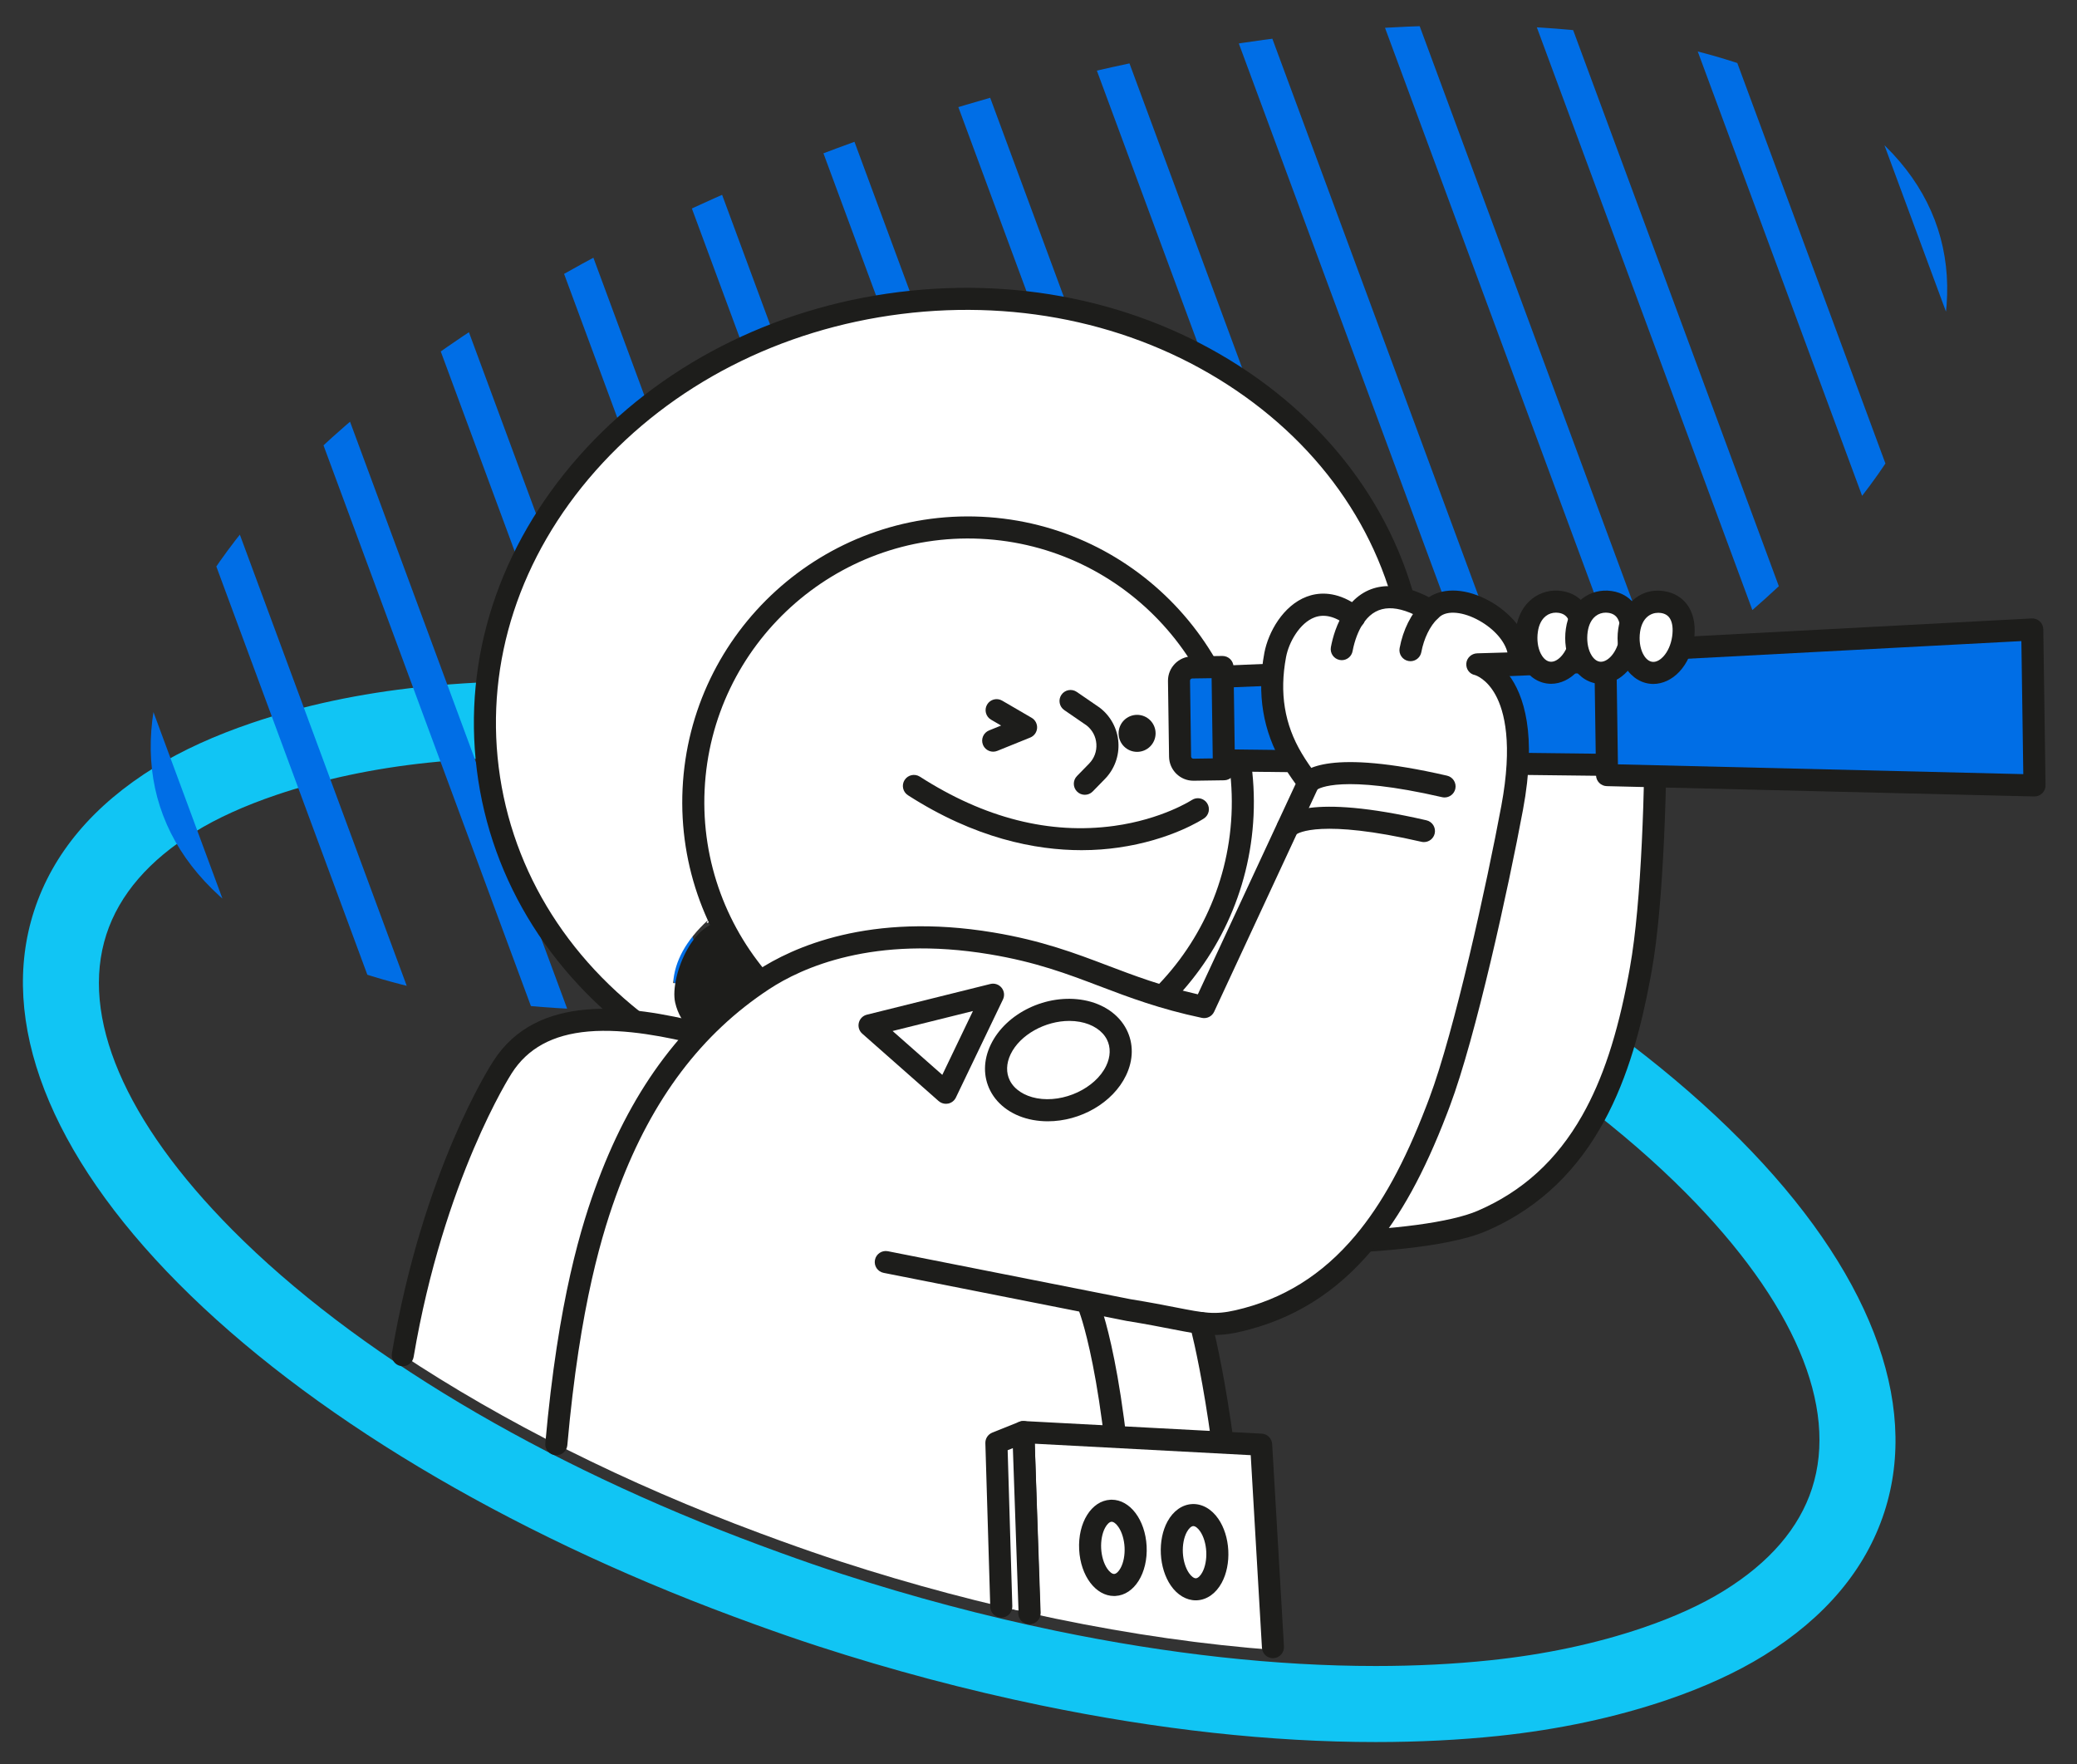 <?xml version="1.0" encoding="utf-8"?>
<!-- Generator: Adobe Illustrator 26.3.1, SVG Export Plug-In . SVG Version: 6.00 Build 0)  -->
<svg version="1.1" id="Layer_1" xmlns="http://www.w3.org/2000/svg" xmlns:xlink="http://www.w3.org/1999/xlink" x="0px" y="0px"
	 viewBox="0 0 944 801.67" style="enable-background:new 0 0 944 801.67;" xml:space="preserve">
<rect x="0" y="0" width="944" height="801.67" fill="#333333" stroke="none"/>
<style type="text/css">
	.st0{fill:#11C5F4;}
	.st1{clip-path:url(#SVGID_00000126314802818583844050000010865386609301519753_);}
	.st2{fill:#006EE6;}
	.st3{fill:#FFFFFF;}
	.st4{fill:#1D1D1B;}
</style>
<g>
	<path class="st0" d="M625.27,791.67c-47.54,0-98.79-5.62-152.33-16.7c-33.75-6.98-67.78-16.02-101.16-26.87
		c-8.98-2.92-18.42-6.18-28.86-9.97c-3.16-1.14-6.31-2.3-9.44-3.47C229.32,696.02,139.7,642.26,81.13,583.3
		C22.49,524.28-0.82,464.14,15.49,413.95c8.48-26.09,26.98-48.08,55-65.35c12.31-7.59,27.1-14.34,43.94-20.05
		c23.46-7.96,49.2-13.45,76.5-16.31c17.4-1.84,35.92-2.78,55.03-2.78c48.26,0,100.47,5.82,155.19,17.3c3.07,0.64,6.15,1.32,9.28,2
		l0.32,0.07c30.78,6.77,60.86,14.9,89.4,24.18c11.36,3.69,23.48,7.94,38.16,13.38c104.2,38.64,193.86,92.4,252.46,151.38
		c58.66,59.04,81.98,119.2,65.67,169.4c-8.45,25.99-26.86,47.92-54.74,65.17c-12.39,7.67-27.24,14.47-44.12,20.21
		c-23.46,7.97-49.22,13.46-76.57,16.34C663.43,790.73,644.69,791.67,625.27,791.67z M245.96,344.01c-17.89,0-35.19,0.87-51.4,2.59
		c-24.77,2.6-47.98,7.54-69.02,14.67c-14.39,4.88-26.8,10.51-36.91,16.74c-20.85,12.85-34.39,28.54-40.27,46.61
		c-12.1,37.25,8.24,84.95,57.28,134.33c55.11,55.48,140.29,106.38,239.85,143.31c3.06,1.13,6.12,2.26,9.2,3.38
		c10.08,3.66,19.16,6.79,27.76,9.59c32.17,10.45,64.97,19.17,97.49,25.9c51.25,10.61,100.14,15.98,145.33,15.98
		c18.2,0,35.73-0.88,52.08-2.61c24.81-2.61,48.05-7.55,69.08-14.69c14.41-4.9,26.88-10.57,37.05-16.87
		c20.74-12.83,34.22-28.47,40.06-46.47c12.11-37.26-8.25-84.97-57.32-134.36c-55.14-55.5-140.36-106.4-239.95-143.33
		c-14.22-5.27-25.92-9.37-36.82-12.92c-27.47-8.93-56.45-16.76-86.13-23.29l-0.31-0.07c-3.02-0.66-5.99-1.31-8.96-1.94
		C341.66,349.58,291.84,344.01,245.96,344.01z"/>
	<g>
		<g>
			<defs>
				<path id="SVGID_1_" d="M287.44,459.17c-18.81,0-36.94-0.91-53.9-2.71c-26.08-2.74-50.57-7.96-72.82-15.52
					c-15.65-5.32-29.31-11.55-40.59-18.54c-24.31-15.04-40.26-33.82-47.4-55.82c-14.21-43.73,7.63-97.67,61.49-151.88
					c56.87-57.24,144.31-109.57,246.2-147.35c14.43-5.35,26.34-9.53,37.49-13.15c28.01-9.1,57.53-17.09,87.76-23.73
					c3.18-0.7,6.31-1.39,9.44-2.04C568.66,17.19,619.68,11.5,666.75,11.5c18.49,0,36.4,0.9,53.22,2.68
					c26.04,2.73,50.51,7.95,72.75,15.49c15.61,5.3,29.22,11.49,40.43,18.4c24.43,15.06,40.46,33.9,47.63,55.98
					c14.21,43.72-7.62,97.65-61.46,151.85c-56.84,57.23-144.24,109.55-246.1,147.34c-3.1,1.15-6.2,2.29-9.32,3.42
					c-10.27,3.73-19.53,6.92-28.31,9.78c-32.76,10.65-66.18,19.52-99.33,26.38C383.87,453.67,333.8,459.17,287.44,459.17z"/>
			</defs>
			<clipPath id="SVGID_00000060012419902919499940000001242654671004169891_">
				<use xlink:href="#SVGID_1_"  style="overflow:visible;"/>
			</clipPath>
			<g style="clip-path:url(#SVGID_00000060012419902919499940000001242654671004169891_);">
				
					<rect x="64.3" y="-0.37" transform="matrix(0.938 -0.347 0.347 0.938 -117.29 46.722)" class="st2" width="15.04" height="702.51"/>
				
					<rect x="125.07" y="-22.85" transform="matrix(0.938 -0.347 0.347 0.938 -105.714 66.41)" class="st2" width="15.04" height="702.51"/>
				
					<rect x="185.82" y="-45.33" transform="matrix(0.938 -0.347 0.347 0.938 -94.14 86.094)" class="st2" width="15.04" height="702.51"/>
				
					<rect x="246.57" y="-67.81" transform="matrix(0.938 -0.347 0.347 0.938 -82.566 105.778)" class="st2" width="15.04" height="702.51"/>
				
					<rect x="307.34" y="-90.29" transform="matrix(0.938 -0.347 0.347 0.938 -70.99 125.466)" class="st2" width="15.04" height="702.51"/>
				
					<rect x="368.09" y="-112.77" transform="matrix(0.938 -0.347 0.347 0.938 -59.415 145.15)" class="st2" width="15.04" height="702.51"/>
				
					<rect x="428.84" y="-135.25" transform="matrix(0.938 -0.347 0.347 0.938 -47.841 164.834)" class="st2" width="15.04" height="702.51"/>
				
					<rect x="489.6" y="-157.73" transform="matrix(0.938 -0.347 0.347 0.938 -36.267 184.519)" class="st2" width="15.04" height="702.51"/>
				
					<rect x="550.36" y="-180.21" transform="matrix(0.938 -0.347 0.347 0.938 -24.691 204.206)" class="st2" width="15.04" height="702.51"/>
				
					<rect x="611.12" y="-202.69" transform="matrix(0.938 -0.347 0.347 0.938 -13.116 223.89)" class="st2" width="15.04" height="702.51"/>
				
					<rect x="671.87" y="-225.16" transform="matrix(0.938 -0.347 0.347 0.938 -1.542 243.575)" class="st2" width="15.04" height="702.51"/>
				
					<rect x="732.63" y="-247.65" transform="matrix(0.938 -0.347 0.347 0.938 10.034 263.262)" class="st2" width="15.04" height="702.51"/>
				
					<rect x="793.38" y="-270.13" transform="matrix(0.938 -0.347 0.347 0.938 21.611 282.945)" class="st2" width="15.04" height="702.51"/>
				
					<rect x="854.14" y="-292.61" transform="matrix(0.938 -0.347 0.347 0.938 33.186 302.629)" class="st2" width="15.04" height="702.51"/>
			</g>
		</g>
	</g>
</g>
<g>
	<path class="st3" d="M887.03,285.77c-6.18,0.34-16.36,0.66-22.54,0.98l-10.91,0.57c0,0-51.95,2.76-63.33,3.36
		c-5.42,0.28-10.83,0.55-16.23,0.82l-9.25,0.46l-0.17-1.81c-1.14-12.09-6.03-18.75-13.77-18.75c-3.54,0-7.56,1.37-11.93,4.06
		l-1.1,0.68l-1.03-0.78c-3.5-2.63-7.04-3.97-10.54-3.97c-3.34,0-6.79,1.21-10.24,3.61l-1.13,0.78l-1.09-0.83
		c-3.12-2.35-6.43-3.55-9.83-3.55c-1.82,0-3.71,0.34-5.61,1.01c-4.86,1.72-2.58,6.64-4.58,12.79l-0.37,3.84l-8.22-4.03
		c-1.15-0.91-2.26-1.83-3.34-2.73c-2.27-1.89-4.41-3.68-6.72-5.12c-6.29-3.93-11.72-5.76-17.08-5.76c-2.39,0-4.8,0.39-7.17,1.15
		c-1.7,0.55-3.31,0.83-4.79,0.83c-3.34,0-7.78-1.4-9.98-8.08l-0.07-0.21c-0.4-1.2-0.8-2.41-1.24-3.6
		c-16.26-44.07-46.68-77.89-90.41-100.53c-33.26-17.2-68.35-25.92-104.3-25.92c-23.32,0-47.46,3.68-71.75,10.93
		c-51.17,15.27-91.36,44.54-119.45,87.01c-25.51,38.57-34.64,80.57-27.12,124.84c6.08,35.79,23.25,67.69,51.05,94.82
		c0.39,0.38,1.06,0.69,1.78,1.02c0.43,0.2,0.87,0.4,1.28,0.62l1.95,1.07l-2.99,3.86l-2.81,0.2c-1.41,0.09-2.83,0.19-4.24,0.31
		c-19.85,1.77-33.89,10.54-42.9,26.81c-12.96,23.39-23.36,49.06-31.79,78.49c-4.66,16.26-8.37,33.02-11.16,50.08
		c46.82,31.1,102.49,59.03,163.47,81.66c3.04,1.13,6.08,2.25,9.14,3.36c10.08,3.66,19.16,6.79,27.76,9.59
		c32.13,10.44,64.91,19.15,97.41,25.87c34.48,7.13,67.92,11.9,99.94,14.27c0.14-0.38,0.22-0.82,0.23-1.35
		c0.06-1.74,0.03-3.57-0.08-5.42c-0.87-14.92-4.3-73.73-5.14-88.22c-0.21-3.64-1.27-1.08-4.95-1.22l-2.12-0.09
		c-1.86-0.08-3.78-0.17-5.65-0.17h-0.42c-3.4,0-5.22-5.28-5.56-8.76c-0.39-4.02-1.13-8.11-1.84-12.07l-0.05-0.3
		c-1.16-6.44-2.35-12.86-3.56-19.35l-1.89-10.2l2-0.24c0.67-0.08,1.34-0.15,1.99-0.22c1.35-0.15,2.62-0.28,3.87-0.5
		c23.47-3.98,43.93-15.44,60.82-34.07c1.58-1.74,4.04-2.65,5.81-2.91c4.14-0.61,8.37-1.1,12.45-1.58
		c7.31-0.85,14.86-1.73,22.09-3.32c26.54-5.82,47.86-21.86,63.37-47.67c13.59-22.63,21.83-49.83,25.91-85.62
		c1.67-14.66,2.49-29.7,3.27-44.24c0.35-6.55,0.72-13.32,1.16-19.98c0.06-0.91,0.14-1.82,0.22-2.78l0.26-3.13l4.16-0.01
		c0.44,0,0.86,0,1.29,0.01c8.65,0.21,47.46,1.17,47.46,1.17c26.34,0.65,56.68,1.3,83.02,2L887.03,285.77z M662.3,300.77l3.41,1.65
		c-0.44,0.91-0.23,1.81,0.57,2.47l-2.4,2.93C661.71,306.05,661.09,303.28,662.3,300.77z M656.77,358.3l3.71,0.78
		c-0.33,1.57-1.08,2.82-2.22,3.73l-2.35-2.97C656.34,359.5,656.63,359,656.77,358.3z M647.58,378.07l3.77,0.35
		c-0.07,0.76-0.27,1.49-0.62,2.23l-3.44-1.59C647.46,378.71,647.55,378.39,647.58,378.07z M650.52,480.85l3.63,1.09
		c-5.55,18.39-12.19,34.74-20.32,50l-3.34-1.78C638.49,515.13,645.05,499,650.52,480.85z M622.78,376.7
		c2.68,0.33,5.53,0.81,9.22,1.56l-0.75,3.71c-3.59-0.72-6.35-1.19-8.94-1.51L622.78,376.7z M624.93,547.12
		c-10.17,15.65-21.63,27.26-35.05,35.5l-1.98-3.23c12.92-7.93,24-19.17,33.85-34.34L624.93,547.12z M599.05,279.05
		c2.56,0,5.21,0.82,7.87,2.42l1.24,0.75l-0.4,1.39c-0.33,1.15-0.67,2.3-1,3.45l-0.66,2.24l-3.64-1.06c0,0,1.05-3.55,1.24-4.21
		c-1.62-0.79-3.18-1.19-4.65-1.19L599.05,279.05z M593.94,345.82c0.16,0.23,0.77,0.66,1.23,0.78c1.79-0.48,3.65-0.87,5.67-1.19
		l0.6,3.74c-1.95,0.31-3.72,0.69-5.43,1.15l-0.91-3.35l-0.79,3.34c-1.32-0.31-2.74-1.25-3.47-2.29L593.94,345.82z M591.63,375.54
		l0.77,3.71c-0.93,0.19-1.73,0.52-2.45,1.01l-2.14-3.13C588.93,376.37,590.22,375.83,591.63,375.54z M305.94,446.75
		c0.69-10.02,5.83-19.35,15.73-28.52l-0.49,1.29l3.48-1.23c0.14,0.4,0.16,0.76,0.18,1.11l0.11,0.96l-0.71,0.66
		c-9.16,8.49-13.91,17-14.53,26L305.94,446.75z M323.38,473.72l-2.77-2.59c2.82-3.01,5.78-5.96,8.8-8.76l2.57,2.78
		C329.03,467.9,326.13,470.78,323.38,473.72z M487.59,595.28c-0.33-0.19-0.79-0.33-1.46-0.46l0.72-3.72
		c1.09,0.21,1.92,0.5,2.61,0.89L487.59,595.28z M542.77,591.49c2.12,0.39,4.31,0.61,6.5,0.65l-0.06,3.79
		c-2.4-0.04-4.8-0.28-7.13-0.71L542.77,591.49z M564.27,660.09c-0.41-0.24-1.17-0.39-2.27-0.45l0.18-3.79
		c1.8,0.08,3.05,0.39,4.04,0.98L564.27,660.09z"/>
	<path class="st3" d="M307.83,446.88c0.66-9.59,5.65-18.48,15.12-27.26c-0.02-0.24-0.01-0.5-0.09-0.72
		c0.08,0.22,0.07,0.48,0.09,0.72C313.48,428.41,308.49,437.29,307.83,446.88z M322,472.43c2.77-2.97,5.67-5.85,8.71-8.66
		C327.67,466.57,324.77,469.46,322,472.43z M486.49,592.95c0.8,0.16,1.49,0.36,2.05,0.69C487.98,593.32,487.29,593.11,486.49,592.95
		z M565.25,658.46c-0.72-0.43-1.74-0.65-3.15-0.71C563.51,657.82,564.52,658.03,565.25,658.46z M527.75,457.4
		c4.81,1.43,9.68,2.7,14.61,3.75C537.43,460.1,532.57,458.83,527.75,457.4z M542.43,593.35c2.3,0.43,4.57,0.64,6.82,0.68
		C547,593.99,544.73,593.78,542.43,593.35z M649.46,378.24c-0.06,0.6-0.22,1.13-0.45,1.62
		C649.24,379.37,649.41,378.84,649.46,378.24z M621.21,357.32c-1.87-0.12-3.75-0.17-5.64-0.17
		C617.46,357.16,619.34,357.21,621.21,357.32z M605.95,283.09c-0.54,1.9-1.11,3.78-1.66,5.68
		C604.84,286.88,605.41,284.99,605.95,283.09c-2.4-1.44-4.72-2.16-6.97-2.15C601.23,280.93,603.55,281.65,605.95,283.09z
		 M601.15,347.27c-1.88,0.3-3.75,0.68-5.63,1.19C597.4,347.96,599.28,347.57,601.15,347.27z M594.75,348.44
		c-0.86-0.2-1.9-0.88-2.36-1.53C592.85,347.56,593.9,348.24,594.75,348.44z M592.01,377.4c-1.17,0.24-2.21,0.67-3.13,1.31
		C589.81,378.07,590.85,377.64,592.01,377.4z M588.89,581.01c14.21-8.72,25.29-20.82,34.45-34.92
		C614.18,560.19,603.1,572.28,588.89,581.01z M622.55,378.58c3.04,0.38,6.06,0.93,9.08,1.54
		C628.61,379.51,625.59,378.96,622.55,378.58z M632.15,531.05c8.46-15.87,15.01-32.51,20.18-49.65
		C647.17,498.54,640.61,515.18,632.15,531.05z M657.08,361.33c0.78-0.62,1.3-1.5,1.54-2.64
		C658.39,359.83,657.86,360.71,657.08,361.33z M664.01,301.6c-0.84,1.75-0.37,3.58,1.08,4.76
		C663.64,305.18,663.16,303.35,664.01,301.6z"/>
	<g>
		<path class="st4" d="M483.09,465.14c3.63,0.06,7.25,0.17,10.86,0.37c7.79,0.43,23.97,2,22.05,13.16
			c-1.11,6.43-8.24,12.12-13.13,15.85c-11.7,8.93-24.36,7.94-36.64,1.42c-5.61-2.98-10.84-7.2-16.52-9.79
			c-7.07-3.22-16.35-3.82-24-4.35c-22.63-1.57-45.23,2.54-67.86,1.12c-17.71-1.11-46.3-6.41-50.99-27.33
			c-2.65-11.81,9.29-41.29,25.33-35.88c7.32,2.47,12.88,8.45,19.04,12.81c19.6,13.88,40.6,25.72,64.5,30.03
			C437.97,466.57,460.61,464.79,483.09,465.14z"/>
		<path class="st4" d="M425.07,515.01c-46.51,0-91.12-13.22-128.11-38.35c-45.36-30.81-73.86-75.83-80.24-126.74l0,0
			c-6.38-50.92,10.12-101.57,46.47-142.63c36.19-40.88,87.76-67.35,145.21-74.55c57.45-7.2,113.96,5.73,159.12,36.41
			c45.36,30.81,73.86,75.83,80.24,126.74c6.38,50.92-10.12,101.57-46.47,142.62c-36.19,40.88-87.76,67.35-145.21,74.55
			C445.69,514.36,435.33,515.01,425.07,515.01z M226.66,348.67c6.02,48.02,32.98,90.52,75.93,119.7
			c43.14,29.31,97.21,41.65,152.24,34.75s104.38-32.2,138.95-71.25c34.41-38.87,50.05-86.72,44.03-134.73
			c-6.02-48.02-32.98-90.52-75.93-119.7c-43.14-29.31-97.2-41.65-152.24-34.75c-55.03,6.9-104.38,32.2-138.95,71.25
			C236.29,252.8,220.65,300.65,226.66,348.67L226.66,348.67z"/>
		<g>
			<circle class="st3" cx="439.98" cy="364.58" r="124.88"/>
			<path class="st4" d="M440.06,494.48c-2.06,0-4.13-0.05-6.21-0.15c-71.54-3.38-127-64.34-123.62-135.89l0,0
				c3.38-71.54,64.34-127,135.89-123.61c71.54,3.38,127,64.34,123.62,135.89C566.45,440.18,508.88,494.48,440.06,494.48z
				 M320.25,358.92c-3.12,66.02,48.05,122.28,114.07,125.4s122.28-48.05,125.4-114.07s-48.05-122.28-114.07-125.4
				C379.63,241.72,323.37,292.9,320.25,358.92L320.25,358.92z"/>
		</g>
		<circle class="st4" cx="516.81" cy="333.27" r="8.41"/>
		<path class="st4" d="M493.06,361.19c-1.26,0-2.53-0.47-3.5-1.43c-1.98-1.93-2.02-5.11-0.08-7.09l5.52-5.65
			c2.36-2.41,3.53-5.6,3.3-8.97c-0.23-3.32-1.79-6.28-4.4-8.35l-10.18-7c-2.28-1.57-2.86-4.69-1.29-6.97
			c1.57-2.28,4.69-2.86,6.97-1.29l10.31,7.08c0.08,0.05,0.15,0.11,0.23,0.17c4.89,3.78,7.94,9.49,8.37,15.66
			c0.43,6.17-1.81,12.24-6.13,16.66l-5.52,5.65C495.67,360.69,494.37,361.19,493.06,361.19z"/>
		<path class="st4" d="M451.41,341.6c-1.98,0-3.86-1.18-4.65-3.13c-1.04-2.57,0.2-5.49,2.77-6.53l5.48-2.22l-4.57-2.66
			c-2.39-1.39-3.2-4.46-1.81-6.85c1.39-2.39,4.46-3.2,6.85-1.81l13.4,7.8c1.65,0.96,2.61,2.78,2.48,4.69
			c-0.14,1.91-1.35,3.57-3.12,4.29l-14.96,6.05C452.67,341.48,452.04,341.6,451.41,341.6z"/>
		<path class="st4" d="M491.58,386.36c-21,0-48.45-5.39-78.92-24.97c-2.33-1.5-3-4.6-1.51-6.93c1.5-2.33,4.6-3,6.93-1.51
			c29.36,18.86,59.05,26.39,88.26,22.38c21.81-2.99,35.2-11.67,35.34-11.76c2.31-1.52,5.42-0.89,6.94,1.42
			c1.52,2.31,0.9,5.41-1.4,6.94c-0.6,0.4-15.05,9.86-38.96,13.25C503.31,385.89,497.72,386.36,491.58,386.36z"/>
	</g>
	<g>
		<path class="st3" d="M601.4,564.73c30.28-0.69,58.35-3.91,72.15-9.86c46.42-20,62.86-64.31,71.51-110.57
			c0.09-0.48,0.18-0.95,0.27-1.43c0.15-0.8,0.29-1.59,0.44-2.39c5.98-33.27,6.93-93.24,7-126.97l-96.13,1.67"/>
		<path class="st4" d="M601.39,569.74c-2.72,0-4.95-2.17-5.01-4.9c-0.06-2.77,2.13-5.06,4.9-5.13c31.96-0.73,58.23-4.26,70.28-9.45
			c20.44-8.81,36-22.97,47.54-43.31c9.29-16.36,15.97-36.56,21.03-63.58l0.26-1.42c0.15-0.79,0.29-1.58,0.43-2.37
			c5.33-29.64,6.72-81.14,6.91-120.98l-91.01,1.58c-0.03,0-0.06,0-0.09,0c-2.73,0-4.96-2.19-5.01-4.93
			c-0.05-2.77,2.16-5.05,4.92-5.1l96.13-1.67c1.37-0.03,2.64,0.5,3.6,1.44c0.96,0.94,1.5,2.24,1.49,3.58
			c-0.09,40.85-1.39,96.2-7.08,127.85c-0.15,0.81-0.29,1.61-0.44,2.42l-0.27,1.43c-7.79,41.62-23.29,92.21-74.46,114.25
			c-18.99,8.18-58.09,9.91-74.02,10.27C601.47,569.74,601.43,569.74,601.39,569.74z"/>
	</g>
	<g>
		<g>
			<polygon class="st2" points="745.71,299.82 746.4,347.78 552.22,345.5 551.68,307.66 			"/>
			<path class="st4" d="M746.4,352.79c-0.02,0-0.04,0-0.06,0l-194.17-2.27c-2.72-0.03-4.91-2.22-4.95-4.94l-0.54-37.84
				c-0.04-2.72,2.09-4.97,4.81-5.08l194.03-7.84c1.35-0.06,2.67,0.44,3.65,1.37c0.98,0.93,1.55,2.22,1.57,3.57l0.69,47.96
				c0.02,1.35-0.51,2.65-1.46,3.61C749.01,352.26,747.73,352.79,746.4,352.79z M557.16,340.55l184.15,2.16l-0.54-37.67l-184.01,7.44
				L557.16,340.55z"/>
		</g>
		<g>
			<path class="st2" d="M556.29,349.59l-13.81,0.2c-3.34,0.05-6.08-2.62-6.13-5.95l-0.49-34.4c-0.05-3.34,2.62-6.08,5.95-6.13
				l13.81-0.2L556.29,349.59z"/>
			<path class="st4" d="M542.39,354.8c-6.02,0-10.96-4.85-11.05-10.89l-0.49-34.4c-0.09-6.09,4.8-11.12,10.89-11.21l13.81-0.2
				c1.32-0.01,2.61,0.49,3.57,1.42c0.95,0.93,1.5,2.19,1.52,3.52l0.67,46.48c0.04,2.77-2.17,5.04-4.94,5.08l-13.81,0.2
				C542.5,354.8,542.44,354.8,542.39,354.8z M550.68,308.2l-8.8,0.13c-0.57,0.01-1.02,0.48-1.01,1.04l0.49,34.4
				c0.01,0.57,0.47,1.03,1.04,1.01l8.8-0.13L550.68,308.2z"/>
		</g>
	</g>
	<g>
		<polygon class="st2" points="923.66,286.06 924.67,356.94 730.41,352.25 729.61,296.32 		"/>
		<path class="st4" d="M924.67,361.95c-0.04,0-0.08,0-0.12,0l-194.26-4.69c-2.69-0.07-4.85-2.25-4.89-4.94l-0.8-55.93
			c-0.04-2.69,2.06-4.93,4.75-5.08l194.05-10.26c1.37-0.07,2.69,0.41,3.69,1.34s1.57,2.23,1.59,3.59l1.02,70.88
			c0.02,1.36-0.52,2.67-1.48,3.63C927.26,361.43,925.99,361.95,924.67,361.95z M735.35,347.35l184.24,4.45l-0.87-60.46l-184.03,9.73
			L735.35,347.35z"/>
	</g>
	<g>
		<path class="st3" d="M703.75,305.65c6.77,0.96,13.37-6.08,14.74-15.74c1.38-9.66-2.64-15.42-9.41-16.39
			c-6.77-0.96-13.72,3.24-15.09,12.89S696.99,304.69,703.75,305.65z"/>
		<path class="st4" d="M704.97,310.75c-0.64,0-1.28-0.05-1.93-0.14c-4.87-0.69-9.13-3.99-11.69-9.05
			c-2.3-4.54-3.13-10.17-2.32-15.85c0.83-5.83,3.4-10.57,7.41-13.68c3.77-2.92,8.51-4.15,13.35-3.46c4.88,0.7,8.91,3.29,11.34,7.3
			c2.35,3.87,3.15,8.97,2.33,14.76c-0.81,5.68-3.17,10.85-6.66,14.57C713.44,308.79,709.21,310.75,704.97,310.75z M707.2,278.41
			c-1.7,0-3.3,0.53-4.61,1.55c-1.92,1.49-3.18,3.97-3.63,7.18c-0.52,3.61-0.03,7.22,1.33,9.9c0.63,1.23,2,3.35,4.17,3.66l0,0
			c2.16,0.31,4.08-1.34,5.03-2.35c2.06-2.2,3.53-5.52,4.05-9.13c0.49-3.46,0.16-6.28-0.98-8.15c-0.88-1.45-2.25-2.29-4.18-2.57
			C707.98,278.44,707.59,278.41,707.2,278.41z"/>
	</g>
	<g>
		<path class="st3" d="M726.4,305.65c6.77,0.96,13.37-6.08,14.74-15.74c1.38-9.66-2.64-15.42-9.41-16.39
			c-6.77-0.96-13.72,3.24-15.09,12.89S719.64,304.69,726.4,305.65z"/>
		<path class="st4" d="M727.69,310.76c-0.66,0-1.33-0.05-1.99-0.14l0,0c-4.87-0.69-9.13-3.99-11.69-9.05
			c-2.3-4.54-3.13-10.17-2.32-15.85c0.83-5.83,3.4-10.57,7.42-13.68c3.77-2.92,8.51-4.15,13.35-3.46c4.88,0.7,8.91,3.29,11.34,7.3
			c2.35,3.87,3.15,8.97,2.33,14.76C744.44,302.34,736.55,310.76,727.69,310.76z M729.85,278.41c-1.7,0-3.3,0.53-4.61,1.55
			c-1.92,1.49-3.18,3.97-3.64,7.18c-0.51,3.61-0.03,7.22,1.33,9.9c0.63,1.23,2,3.35,4.17,3.66l0,0c3.43,0.49,8.02-4.1,9.07-11.48
			c0.49-3.46,0.16-6.28-0.98-8.15c-0.88-1.45-2.25-2.29-4.18-2.57C730.63,278.44,730.24,278.41,729.85,278.41z"/>
	</g>
	<g>
		<path class="st3" d="M750.21,305.72c6.77,0.96,13.37-6.08,14.74-15.74s-2.64-15.42-9.41-16.39c-6.77-0.96-13.72,3.24-15.09,12.89
			S743.45,304.75,750.21,305.72z"/>
		<path class="st4" d="M751.43,310.82c-0.64,0-1.29-0.05-1.93-0.14c-4.87-0.69-9.13-3.99-11.69-9.05
			c-2.3-4.54-3.13-10.17-2.32-15.85c1.4-9.79,8.97-18.83,20.76-17.15c4.88,0.7,8.91,3.29,11.34,7.3c2.35,3.87,3.15,8.97,2.33,14.76
			c-0.81,5.68-3.17,10.85-6.65,14.57C759.9,308.85,755.67,310.82,751.43,310.82z M753.69,278.48c-3.47,0-7.35,2.23-8.28,8.72
			c-0.51,3.61-0.03,7.22,1.33,9.9c0.63,1.23,2,3.35,4.17,3.66l0,0c2.17,0.31,4.08-1.34,5.03-2.35c2.06-2.2,3.53-5.52,4.05-9.13
			c0.49-3.46,0.16-6.28-0.97-8.15c-0.88-1.45-2.25-2.29-4.18-2.57C754.47,278.51,754.08,278.48,753.69,278.48z"/>
	</g>
	<g>
		<path class="st3" d="M183.04,615.86c14.09-83.01,45.29-130.79,45.29-130.79c17.8-27.93,55.25-23.8,90-15.23
			c30.41,7.5,34.68,20.27,36.4,38.52"/>
		<path class="st4" d="M183.05,620.87c-0.28,0-0.56-0.02-0.84-0.07c-2.73-0.46-4.57-3.05-4.1-5.78
			c14.1-83.08,44.74-130.71,46.03-132.69c19.95-31.31,61.46-25.72,95.39-17.35c31.11,7.67,38.13,21,40.19,42.92
			c0.26,2.76-1.76,5.2-4.52,5.46c-2.75,0.26-5.2-1.76-5.46-4.52c-1.57-16.61-4.55-27.2-32.61-34.13
			c-13.22-3.26-32.76-7.42-49.72-5.95c-16.2,1.41-27.6,7.63-34.85,19c-0.33,0.51-30.85,48.06-44.57,128.93
			C187.57,619.14,185.45,620.87,183.05,620.87z"/>
	</g>
	<g>
		<path class="st3" d="M402.57,573.53l110.38,21.83c29.98,4.82,34.9,8.33,49.59,4.97c49.27-11.27,73.46-51.88,90.34-95.8
			c0.17-0.45,0.35-0.9,0.52-1.36c0.29-0.76,0.58-1.51,0.86-2.27c11.9-31.64,26.83-100.66,33.01-133.82
			c10.99-59-15.75-65.19-15.75-65.19l18.78-0.55c2.75-17.27-27.08-35.25-39.22-24.89c-0.37,0.32-0.74,0.65-1.09,0.99
			c-18.21-10.75-28.71-5.59-34.5,2.96l0.11,0.07c-19.66-15.4-33.54,3.95-36.02,17.17c-3.14,16.73-1,32.58,7.77,47.25
			c2.23,3.73,4.71,7.3,7.34,10.75l-47.4,101.97c-40.14-8.48-56.1-22.18-96.61-28.93c-34.65-5.77-73.89-3.11-103.84,16.59
			c-69.14,45.47-86.9,131.64-93.98,211.04"/>
		<path class="st4" d="M252.85,661.34c-0.15,0-0.3-0.01-0.45-0.02c-2.76-0.25-4.79-2.68-4.55-5.44
			c5.83-65.42,16.5-99.57,24.02-119.56c16.05-42.67,39.66-73.82,72.2-95.22c15.97-10.5,51.15-26.72,107.42-17.34
			c21.98,3.66,37.23,9.45,51.98,15.05c12.04,4.57,24.46,9.29,40.95,13.06l44.45-95.62c-2.2-3.02-4.12-5.91-5.83-8.78
			c-9.05-15.14-11.87-32.21-8.39-50.75c1.78-9.49,8.56-21.53,19.24-25.56c4.77-1.8,11.97-2.61,20.59,2.48
			c10.8-11.42,25.34-7.2,34.96-2.23c6.98-4.61,17.4-3.96,27.79,1.86c10.33,5.8,19.91,16.97,18.02,28.85
			c-0.38,2.38-2.4,4.15-4.8,4.22l-4.87,0.14c7,9.23,13.02,27.14,6.62,61.51c-6.6,35.45-21.46,103.36-33.24,134.67
			c-0.29,0.77-0.58,1.53-0.87,2.3l-0.52,1.36c-10.27,26.73-21.03,46.29-33.86,61.58c-16.49,19.64-36.13,31.85-60.04,37.32
			c-11.46,2.62-17.6,1.42-31.05-1.21c-5.27-1.03-11.84-2.32-20.45-3.7c-0.06-0.01-0.12-0.02-0.18-0.03l-110.38-21.83
			c-2.72-0.54-4.48-3.17-3.94-5.89c0.54-2.72,3.17-4.48,5.89-3.94l110.3,21.81c8.74,1.41,15.37,2.7,20.7,3.75
			c12.73,2.49,17.49,3.42,26.89,1.28c21.7-4.96,39.56-16.08,54.59-33.99c12.1-14.41,22.32-33.07,32.18-58.72l0.52-1.35
			c0.28-0.75,0.57-1.5,0.85-2.25c11.55-30.71,26.23-97.86,32.77-132.97c5.24-28.11,1.45-42.91-2.64-50.37
			c-3.95-7.2-8.78-8.85-9.36-9.03c-2.49-0.49-4.12-2.75-3.92-5.29c0.2-2.55,2.39-4.52,4.95-4.59l13.75-0.4
			c-1.26-5.13-6.02-10.65-12.8-14.45c-7.24-4.06-14.47-4.77-18-1.76c-0.29,0.25-0.57,0.5-0.82,0.75c-1.62,1.6-4.11,1.91-6.07,0.75
			c-12.46-7.35-21.37-7.16-27.2,0.6c-0.15,0.37-0.35,0.73-0.59,1.07c-1.59,2.18-4.62,2.71-6.86,1.2l-0.11-0.07
			c-0.17-0.12-0.34-0.24-0.49-0.38c-5.35-4.09-10.31-5.31-14.76-3.63c-6.67,2.52-11.64,11.17-12.93,18.03
			c-3.06,16.29-0.72,30.6,7.14,43.76c1.97,3.31,4.27,6.67,7.02,10.29c1.13,1.48,1.34,3.46,0.56,5.15l-47.4,101.97
			c-0.98,2.12-3.3,3.27-5.58,2.79c-19.22-4.06-33-9.29-46.33-14.35c-14.95-5.68-29.07-11.04-50.07-14.54
			c-52.89-8.81-85.52,6.14-100.26,15.83c-30.7,20.19-53.05,49.75-68.32,90.37c-7.31,19.45-17.7,52.73-23.42,116.93
			C257.61,659.38,255.42,661.34,252.85,661.34z"/>
	</g>
	<path class="st4" d="M609.83,300.01c-0.31,0-0.62-0.03-0.93-0.09c-2.72-0.51-4.51-3.13-4-5.85c0.82-4.39,2.61-10.82,6.44-16.48
		c1.55-2.29,4.67-2.89,6.96-1.34c2.29,1.55,2.89,4.67,1.34,6.96c-2.24,3.3-3.97,7.82-4.89,12.71
		C614.3,298.33,612.19,300.01,609.83,300.01z"/>
	<path class="st4" d="M641.06,300.48c-0.31,0-0.62-0.03-0.93-0.09c-2.72-0.51-4.51-3.13-4-5.85c1.57-8.38,5.25-15.73,10.37-20.7
		c1.98-1.93,5.16-1.88,7.09,0.1c1.93,1.99,1.88,5.16-0.1,7.09c-3.59,3.49-6.32,9.08-7.5,15.36
		C645.53,298.8,643.42,300.48,641.06,300.48z"/>
	<g>
		<path class="st3" d="M594.68,355.66c0,0,7.35-10.82,61.87,1.73"/>
		<path class="st4" d="M656.56,362.4c-0.37,0-0.75-0.04-1.13-0.13c-45.68-10.51-56.11-3.95-56.95-3.34
			c-1.64,1.91-4.48,2.32-6.61,0.87c-2.29-1.56-2.88-4.67-1.33-6.96c2.18-3.2,13.45-12.7,67.14-0.34c2.7,0.62,4.38,3.31,3.76,6.01
			C660.9,360.83,658.84,362.4,656.56,362.4z M598.81,358.49L598.81,358.49L598.81,358.49z M598.82,358.48
			C598.82,358.48,598.82,358.49,598.82,358.48C598.82,358.49,598.82,358.48,598.82,358.48z M598.83,358.47
			C598.82,358.48,598.82,358.48,598.83,358.47C598.82,358.48,598.82,358.48,598.83,358.47z"/>
	</g>
	<g>
		<path class="st3" d="M585.32,375.94c0,0,7.35-10.82,61.87,1.73"/>
		<path class="st4" d="M647.19,382.68c-0.37,0-0.75-0.04-1.13-0.13c-45.68-10.51-56.11-3.95-56.95-3.34
			c-1.64,1.91-4.48,2.32-6.61,0.87c-2.29-1.56-2.88-4.67-1.33-6.96c2.18-3.2,13.45-12.7,67.14-0.34c2.7,0.62,4.38,3.31,3.76,6.01
			C651.54,381.11,649.48,382.68,647.19,382.68z M589.45,378.77L589.45,378.77L589.45,378.77z M589.46,378.76L589.46,378.76
			L589.46,378.76z"/>
	</g>
	<path class="st4" d="M476.24,509.57c-2.28,0-4.56-0.2-6.81-0.61c-8.82-1.62-15.88-6.48-19.37-13.33
		c-3.25-6.38-3.17-13.8,0.23-20.88c6.93-14.44,25.53-23.32,42.35-20.23c8.82,1.62,15.88,6.48,19.37,13.33
		c3.25,6.38,3.17,13.8-0.23,20.88C505.77,501.23,491.01,509.57,476.24,509.57z M486,463.95c-10.93,0-22.41,6.26-26.67,15.14
		c-2.02,4.2-2.13,8.46-0.33,11.99c2.06,4.04,6.52,6.96,12.25,8.02c12.17,2.24,26.6-4.5,31.5-14.71c2.02-4.2,2.13-8.46,0.33-11.99
		c-2.06-4.04-6.52-6.96-12.25-8.02l0,0C489.24,464.09,487.63,463.95,486,463.95z"/>
	<path class="st4" d="M429.93,501.62c-1.21,0-2.39-0.44-3.32-1.25l-34.72-30.63c-1.4-1.23-2-3.14-1.55-4.95
		c0.44-1.81,1.85-3.23,3.66-3.67l56.12-13.95c1.88-0.47,3.87,0.19,5.1,1.7s1.47,3.58,0.63,5.33l-21.4,44.58
		c-0.68,1.42-1.98,2.43-3.52,2.74C430.6,501.59,430.27,501.62,429.93,501.62z M405.69,468.54l22.59,19.93l13.92-29.01L405.69,468.54
		z"/>
	<path class="st4" d="M563.44,745.99c-2.65,0-4.86-2.08-5-4.76c-2.44-47.62-7.09-82.79-10.57-103.9
		c-3.76-22.88-6.99-34.64-7.03-34.76c-0.74-2.67,0.82-5.43,3.49-6.17c2.67-0.74,5.43,0.82,6.17,3.49
		c0.54,1.93,13.22,48.43,17.95,140.83c0.14,2.76-1.98,5.12-4.75,5.26C563.61,745.98,563.52,745.99,563.44,745.99z"/>
	<path class="st4" d="M512.07,738.06c-2.72,0-4.95-2.17-5.01-4.9c-2.16-98.95-16.29-136.35-16.43-136.72
		c-1-2.58,0.27-5.48,2.85-6.49c2.58-1,5.48,0.27,6.49,2.85c0.61,1.56,14.91,39.43,17.11,140.13c0.06,2.77-2.13,5.06-4.9,5.12
		C512.14,738.06,512.11,738.06,512.07,738.06z"/>
	<g>
		<g>
			<polyline class="st3" points="467.78,733.06 465.11,650.8 573.21,656.53 578.57,748.56 			"/>
			<path class="st4" d="M578.56,753.57c-2.64,0-4.84-2.06-5-4.72l-5.1-87.55l-98.16-5.21l2.49,76.8c0.09,2.77-2.08,5.08-4.85,5.17
				c-2.76,0.09-5.08-2.08-5.17-4.85l-2.67-82.26c-0.05-1.4,0.5-2.76,1.5-3.74s2.37-1.5,3.77-1.42l108.09,5.73
				c2.55,0.14,4.59,2.16,4.74,4.71l5.36,92.02c0.16,2.76-1.95,5.13-4.71,5.3C578.76,753.56,578.66,753.57,578.56,753.57z"/>
		</g>
		<g>
			<polyline class="st3" points="455.1,730.1 452.87,655.7 465.11,650.8 467.97,733.05 			"/>
			<path class="st4" d="M467.97,738.06c-2.69,0-4.91-2.13-5.01-4.84l-2.61-75.12l-2.37,0.95l2.12,70.9
				c0.08,2.77-2.09,5.08-4.86,5.16c-0.05,0-0.1,0-0.15,0c-2.7,0-4.93-2.15-5.01-4.86l-2.23-74.4c-0.06-2.1,1.19-4.02,3.15-4.8
				l12.24-4.9c1.52-0.61,3.23-0.44,4.6,0.45s2.22,2.39,2.27,4.03l2.86,82.25c0.1,2.77-2.07,5.09-4.84,5.18
				C468.09,738.06,468.03,738.06,467.97,738.06z"/>
		</g>
		<g>
			
				<ellipse transform="matrix(0.999 -0.052 0.052 0.999 -36.233 27.525)" class="st3" cx="505.79" cy="703.42" rx="10.34" ry="16.88"/>
			<path class="st4" d="M506.35,725.3c-8.33,0-15.24-9.1-15.87-21.07c-0.64-12.26,5.58-22.22,14.18-22.67
				c0.2-0.01,0.4-0.02,0.6-0.02c8.33,0,15.24,9.1,15.88,21.07l0,0c0.64,12.26-5.58,22.22-14.18,22.67
				C506.75,725.29,506.55,725.3,506.35,725.3z M505.25,691.56c-0.02,0-0.05,0-0.07,0c-0.91,0.05-2.02,1.08-2.9,2.71
				c-1.33,2.45-1.98,5.89-1.8,9.43c0.19,3.54,1.2,6.89,2.78,9.19c1.04,1.52,2.24,2.44,3.16,2.39c0.91-0.05,2.02-1.08,2.9-2.71
				c1.33-2.45,1.98-5.89,1.8-9.43l0,0c-0.19-3.54-1.2-6.89-2.78-9.19C507.33,692.47,506.15,691.56,505.25,691.56z"/>
		</g>
		<g>
			
				<ellipse transform="matrix(0.999 -0.052 0.052 0.999 -36.285 29.477)" class="st3" cx="542.92" cy="705.39" rx="10.34" ry="16.88"/>
			<path class="st4" d="M543.49,727.27c-4.29,0-8.4-2.43-11.36-6.74c-2.63-3.83-4.24-8.92-4.52-14.34c-0.28-5.42,0.78-10.65,3-14.73
				c2.61-4.81,6.68-7.7,11.18-7.94c4.48-0.24,8.86,2.21,11.95,6.72c2.63,3.83,4.24,8.92,4.52,14.34l0,0
				c0.28,5.41-0.78,10.65-3,14.73c-2.61,4.81-6.68,7.7-11.18,7.94C543.89,727.26,543.69,727.27,543.49,727.27z M542.38,693.53
				c-0.02,0-0.05,0-0.07,0c-0.91,0.05-2.02,1.08-2.9,2.71c-1.33,2.45-1.98,5.89-1.8,9.43c0.19,3.54,1.2,6.89,2.78,9.19
				c1.04,1.52,2.28,2.44,3.16,2.39c0.91-0.05,2.02-1.08,2.9-2.71c1.33-2.45,1.98-5.89,1.8-9.43l0,0c-0.19-3.54-1.2-6.89-2.78-9.19
				C544.46,694.44,543.28,693.53,542.38,693.53z"/>
		</g>
	</g>
</g>
</svg>
